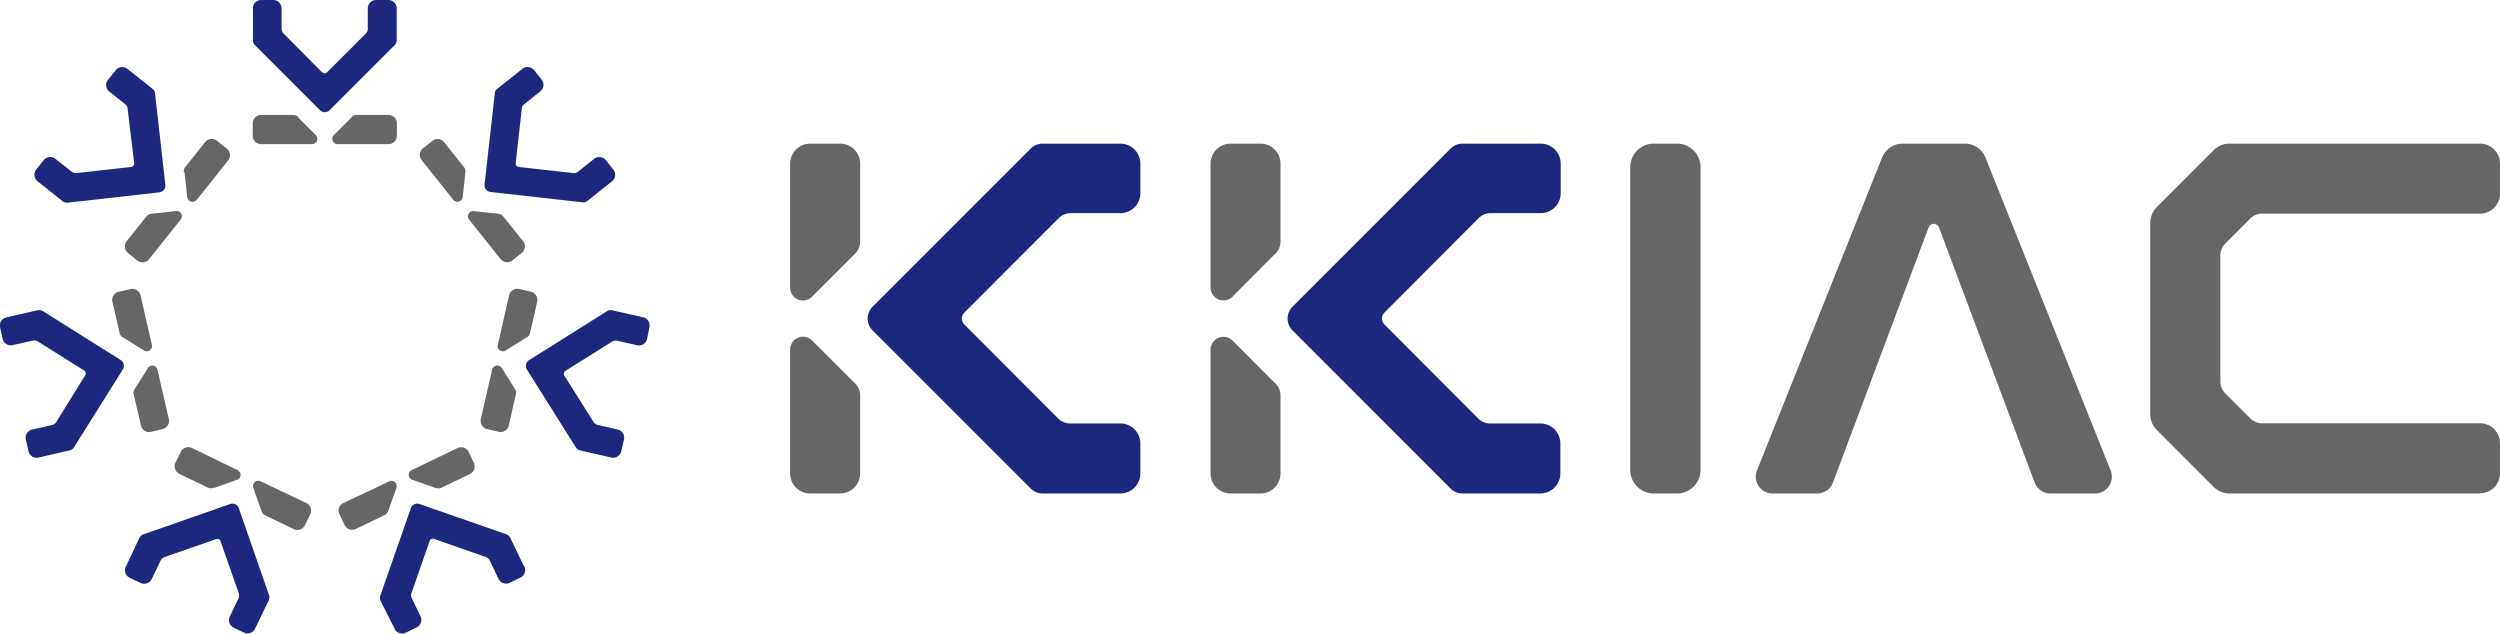 <svg xmlns="http://www.w3.org/2000/svg" xmlns:xlink="http://www.w3.org/1999/xlink" viewBox="0 0 298.15 75.58"><defs><clipPath id="a" transform="translate(0)"><rect width="298.15" height="75.58" style="fill:none"/></clipPath></defs><title>logo-kkiac</title><g style="clip-path:url(#a)"><path d="M102,30.23l-5.16,5.16a1.53,1.53,0,0,1-2.61-1.08V19.52a2.39,2.39,0,0,1,2.39-2.39h3.57a2.39,2.39,0,0,1,2.39,2.39v9.31a2,2,0,0,1-.58,1.4" transform="translate(0)" style="fill:#676666"/><path d="M102,45.75l-5.14-5.14a1.54,1.54,0,0,0-2.63,1.09V56.46a2.39,2.39,0,0,0,2.39,2.39h3.57a2.39,2.39,0,0,0,2.39-2.39V47.15a2,2,0,0,0-.58-1.4" transform="translate(0)" style="fill:#676666"/><path d="M133.64,17.13h-9.31a2,2,0,0,0-1.4.58L104.05,36.59a2,2,0,0,0,0,2.8l18.88,18.88a2,2,0,0,0,1.4.58h9.31A2.39,2.39,0,0,0,136,56.46V52.89a2.39,2.39,0,0,0-2.38-2.39h-6a2,2,0,0,1-1.4-.57L115,38.69a1,1,0,0,1,0-1.4L126.28,26a2,2,0,0,1,1.39-.58h6A2.38,2.38,0,0,0,136,23.07V19.52a2.39,2.39,0,0,0-2.38-2.39" transform="translate(0)" style="fill:#1c287d"/><path d="M35.55,14l2.12,2.12a.63.63,0,0,1-.45,1.07H31.14a1,1,0,0,1-1-1V14.71a1,1,0,0,1,1-1H35a.84.84,0,0,1,.58.24" transform="translate(0)" style="fill:#676666"/><path d="M41.93,14l-2.11,2.11a.63.63,0,0,0,.44,1.08h6.07a1,1,0,0,0,1-1V14.71a1,1,0,0,0-1-1H42.5a.82.82,0,0,0-.57.24" transform="translate(0)" style="fill:#676666"/><path d="M30.17,1V4.81a.81.81,0,0,0,.23.57l7.76,7.76a.81.81,0,0,0,1.15,0l7.76-7.76a.82.82,0,0,0,.24-.57V1a1,1,0,0,0-1-1H44.86a1,1,0,0,0-1,1V3.44a.8.8,0,0,1-.24.57L39,8.63a.41.41,0,0,1-.58,0L33.82,4a.8.8,0,0,1-.24-.57V1a1,1,0,0,0-1-1H31.15a1,1,0,0,0-1,1" transform="translate(0)" style="fill:#1c287d"/><path d="M18,25.5l3-.33a.62.62,0,0,1,.56,1l-3.79,4.75a1,1,0,0,1-1.38.16l-1.14-.92a1,1,0,0,1-.16-1.37l2.39-3a.86.86,0,0,1,.54-.3" transform="translate(0)" style="fill:#676666"/><path d="M22,20.51l.33,3a.64.64,0,0,0,1.13.33l3.78-4.75A1,1,0,0,0,27,17.69l-1.15-.92a1,1,0,0,0-1.37.16l-2.39,3a.84.84,0,0,0-.17.59" transform="translate(0)" style="fill:#676666"/><path d="M4.47,21.61l3,2.39a.85.85,0,0,0,.6.17L19,22.94a.81.81,0,0,0,.72-.9l-1.23-10.9a.8.8,0,0,0-.3-.55l-3-2.38a1,1,0,0,0-1.38.15l-.92,1.15A1,1,0,0,0,13,10.89l1.92,1.53a.8.8,0,0,1,.3.55L16,19.45a.41.41,0,0,1-.36.46l-6.5.73a.84.84,0,0,1-.59-.17L6.6,18.94a1,1,0,0,0-1.38.15l-.91,1.14a1,1,0,0,0,.16,1.38" transform="translate(0)" style="fill:#1c287d"/><path d="M16.05,46.43l1.59-2.54a.63.63,0,0,1,1.14.19L20.14,50a1,1,0,0,1-.74,1.17L18,51.51a1,1,0,0,1-1.18-.74L15.94,47a.77.77,0,0,1,.11-.61" transform="translate(0)" style="fill:#676666"/><path d="M14.63,40.21l2.53,1.59a.63.63,0,0,0,.95-.68l-1.35-5.91a1,1,0,0,0-1.18-.74l-1.43.33A1,1,0,0,0,13.41,36l.86,3.73a.78.78,0,0,0,.36.51" transform="translate(0)" style="fill:#676666"/><path d="M4.58,54.57l3.73-.86a.78.78,0,0,0,.51-.36l5.83-9.29a.81.81,0,0,0-.25-1.12L5.11,37.1a.85.85,0,0,0-.62-.1l-3.73.85A1,1,0,0,0,0,39l.32,1.43a1,1,0,0,0,1.18.73l2.4-.54a.82.82,0,0,1,.61.1l5.53,3.47a.42.42,0,0,1,.12.57L6.71,50.33a.8.8,0,0,1-.5.36l-2.39.54a1,1,0,0,0-.74,1.18l.32,1.42a1,1,0,0,0,1.18.74" transform="translate(0)" style="fill:#1c287d"/><path d="M31.2,61l-1-2.84a.63.63,0,0,1,.86-.77L36.55,60A1,1,0,0,1,37,61.33l-.64,1.32a1,1,0,0,1-1.31.46l-3.45-1.66A.81.81,0,0,1,31.2,61" transform="translate(0)" style="fill:#676666"/><path d="M25.45,58.22l2.82-1a.63.63,0,0,0,.06-1.16l-5.46-2.64a1,1,0,0,0-1.31.46l-.64,1.32a1,1,0,0,0,.46,1.31l3.45,1.66a.79.79,0,0,0,.62,0" transform="translate(0)" style="fill:#676666"/><path d="M30.41,75l1.66-3.45a.79.79,0,0,0,0-.62L28.48,60.6a.81.81,0,0,0-1-.5L17.09,63.73a.81.81,0,0,0-.46.41L15,67.59a1,1,0,0,0,.45,1.31l1.33.63a1,1,0,0,0,1.3-.45l1.07-2.22a.86.86,0,0,1,.46-.42l6.17-2.15a.41.41,0,0,1,.52.25l2.16,6.17a.78.78,0,0,1,0,.62l-1.06,2.21a1,1,0,0,0,.46,1.31l1.31.63A1,1,0,0,0,30.41,75" transform="translate(0)" style="fill:#1c287d"/><path d="M52,58.22l-2.83-1a.62.62,0,0,1-.07-1.15l5.48-2.64a1,1,0,0,1,1.31.46l.63,1.32a1,1,0,0,1-.45,1.31l-3.45,1.66a.84.84,0,0,1-.62,0" transform="translate(0)" style="fill:#676666"/><path d="M46.28,61l1-2.82a.63.63,0,0,0-.87-.77L40.93,60a1,1,0,0,0-.46,1.31l.64,1.32a1,1,0,0,0,1.31.46l3.44-1.66a.81.81,0,0,0,.42-.47" transform="translate(0)" style="fill:#676666"/><path d="M62.51,67.58l-1.66-3.44a.79.79,0,0,0-.46-.42L50,60.1a.8.8,0,0,0-1,.5L45.37,71a.84.84,0,0,0,0,.62L47.07,75a1,1,0,0,0,1.31.46l1.32-.64a1,1,0,0,0,.46-1.3l-1.07-2.22a.79.79,0,0,1,0-.62l2.15-6.16a.4.4,0,0,1,.52-.25l6.18,2.16a.81.81,0,0,1,.46.41l1.06,2.21a1,1,0,0,0,1.31.46l1.32-.64a1,1,0,0,0,.45-1.31" transform="translate(0)" style="fill:#1c287d"/><path d="M62.85,40.2l-2.54,1.6a.62.62,0,0,1-.94-.67l1.35-5.93a1,1,0,0,1,1.17-.74l1.43.33A1,1,0,0,1,64.06,36l-.85,3.74a.8.8,0,0,1-.36.5" transform="translate(0)" style="fill:#676666"/><path d="M61.43,46.42l-1.59-2.53a.63.63,0,0,0-1.15.2L57.34,50a1,1,0,0,0,.74,1.17l1.43.33a1,1,0,0,0,1.17-.74L61.53,47a.85.85,0,0,0-.1-.62" transform="translate(0)" style="fill:#676666"/><path d="M76.71,37.85,73,37a.82.82,0,0,0-.61.11l-9.29,5.84a.81.81,0,0,0-.26,1.12l5.84,9.29a.85.85,0,0,0,.51.36l3.73.85a1,1,0,0,0,1.17-.74l.33-1.43a1,1,0,0,0-.74-1.17l-2.4-.55a.8.8,0,0,1-.5-.36l-3.48-5.53a.41.41,0,0,1,.13-.56L73,40.74a.82.82,0,0,1,.61-.11l2.39.55a1,1,0,0,0,1.17-.74L77.45,39a1,1,0,0,0-.74-1.17" transform="translate(0)" style="fill:#1c287d"/><path d="M55.51,20.51l-.33,3a.63.63,0,0,1-1.12.32l-3.79-4.75a1,1,0,0,1,.16-1.38l1.15-.91a1,1,0,0,1,1.37.15l2.39,3a.82.82,0,0,1,.17.6" transform="translate(0)" style="fill:#676666"/><path d="M59.49,25.5l-3-.33a.63.63,0,0,0-.56,1l3.78,4.74a1,1,0,0,0,1.38.16l1.15-.92a1,1,0,0,0,.15-1.38L60,25.8a.8.8,0,0,0-.55-.3" transform="translate(0)" style="fill:#676666"/><path d="M62.31,8.2l-3,2.39a.78.78,0,0,0-.3.54L57.79,22a.82.82,0,0,0,.72.9l10.9,1.22A.76.76,0,0,0,70,24l3-2.38a1,1,0,0,0,.16-1.38l-.92-1.15a1,1,0,0,0-1.38-.15l-1.92,1.53a.81.81,0,0,1-.6.17l-6.48-.73a.4.4,0,0,1-.36-.45l.73-6.5a.76.76,0,0,1,.3-.54l1.91-1.53A1,1,0,0,0,64.6,9.5l-.91-1.14a1,1,0,0,0-1.38-.16" transform="translate(0)" style="fill:#1c287d"/><path d="M152.11,30.23,147,35.37a1.54,1.54,0,0,1-2.63-1.09V19.52a2.39,2.39,0,0,1,2.39-2.39h3.57a2.38,2.38,0,0,1,2.38,2.39v9.31a2,2,0,0,1-.57,1.4" transform="translate(0)" style="fill:#676666"/><path d="M152.11,45.75,147,40.62a1.54,1.54,0,0,0-2.63,1.08V56.46a2.39,2.39,0,0,0,2.39,2.39h3.57a2.38,2.38,0,0,0,2.38-2.39V47.15a2,2,0,0,0-.57-1.4" transform="translate(0)" style="fill:#676666"/><path d="M183.72,17.13h-9.31a2,2,0,0,0-1.4.58L154.13,36.59a2,2,0,0,0,0,2.8L173,58.27a2,2,0,0,0,1.4.58h9.31a2.39,2.39,0,0,0,2.38-2.39V52.89a2.39,2.39,0,0,0-2.38-2.39h-6a2,2,0,0,1-1.4-.57L165.1,38.69a1,1,0,0,1,0-1.4L176.36,26a2,2,0,0,1,1.39-.58h6a2.38,2.38,0,0,0,2.38-2.38V19.52a2.39,2.39,0,0,0-2.38-2.39" transform="translate(0)" style="fill:#1c287d"/><path d="M200,58.85h-2.73A2.81,2.81,0,0,1,194.42,56V19.94a2.81,2.81,0,0,1,2.81-2.81H200a2.81,2.81,0,0,1,2.81,2.81V56A2.81,2.81,0,0,1,200,58.85" transform="translate(0)" style="fill:#676666"/><path d="M209.53,56.12,224.45,18.8a2.66,2.66,0,0,1,2.47-1.67h7.42a2.64,2.64,0,0,1,2.45,1.67l14.93,37.32a2,2,0,0,1-1.84,2.73H244.5a2,2,0,0,1-1.84-1.28L231.24,27.11a.66.66,0,0,0-1.23,0L218.59,57.57a2,2,0,0,1-1.84,1.28h-5.38a2,2,0,0,1-1.84-2.73" transform="translate(0)" style="fill:#676666"/><path d="M295.77,58.85H265.88a2.67,2.67,0,0,1-1.88-.78l-6.78-6.79a2.63,2.63,0,0,1-.78-1.88V26.58a2.65,2.65,0,0,1,.78-1.88L264,17.91a2.67,2.67,0,0,1,1.88-.78h29.89a2.38,2.38,0,0,1,2.38,2.39v3.57a2.38,2.38,0,0,1-2.38,2.39h-26a2,2,0,0,0-1.39.57l-3,3a2,2,0,0,0-.58,1.4V45.52a2,2,0,0,0,.58,1.39l3,3a2,2,0,0,0,1.39.57h26a2.38,2.38,0,0,1,2.38,2.39v3.57a2.38,2.38,0,0,1-2.38,2.39" transform="translate(0)" style="fill:#676666"/></g></svg>